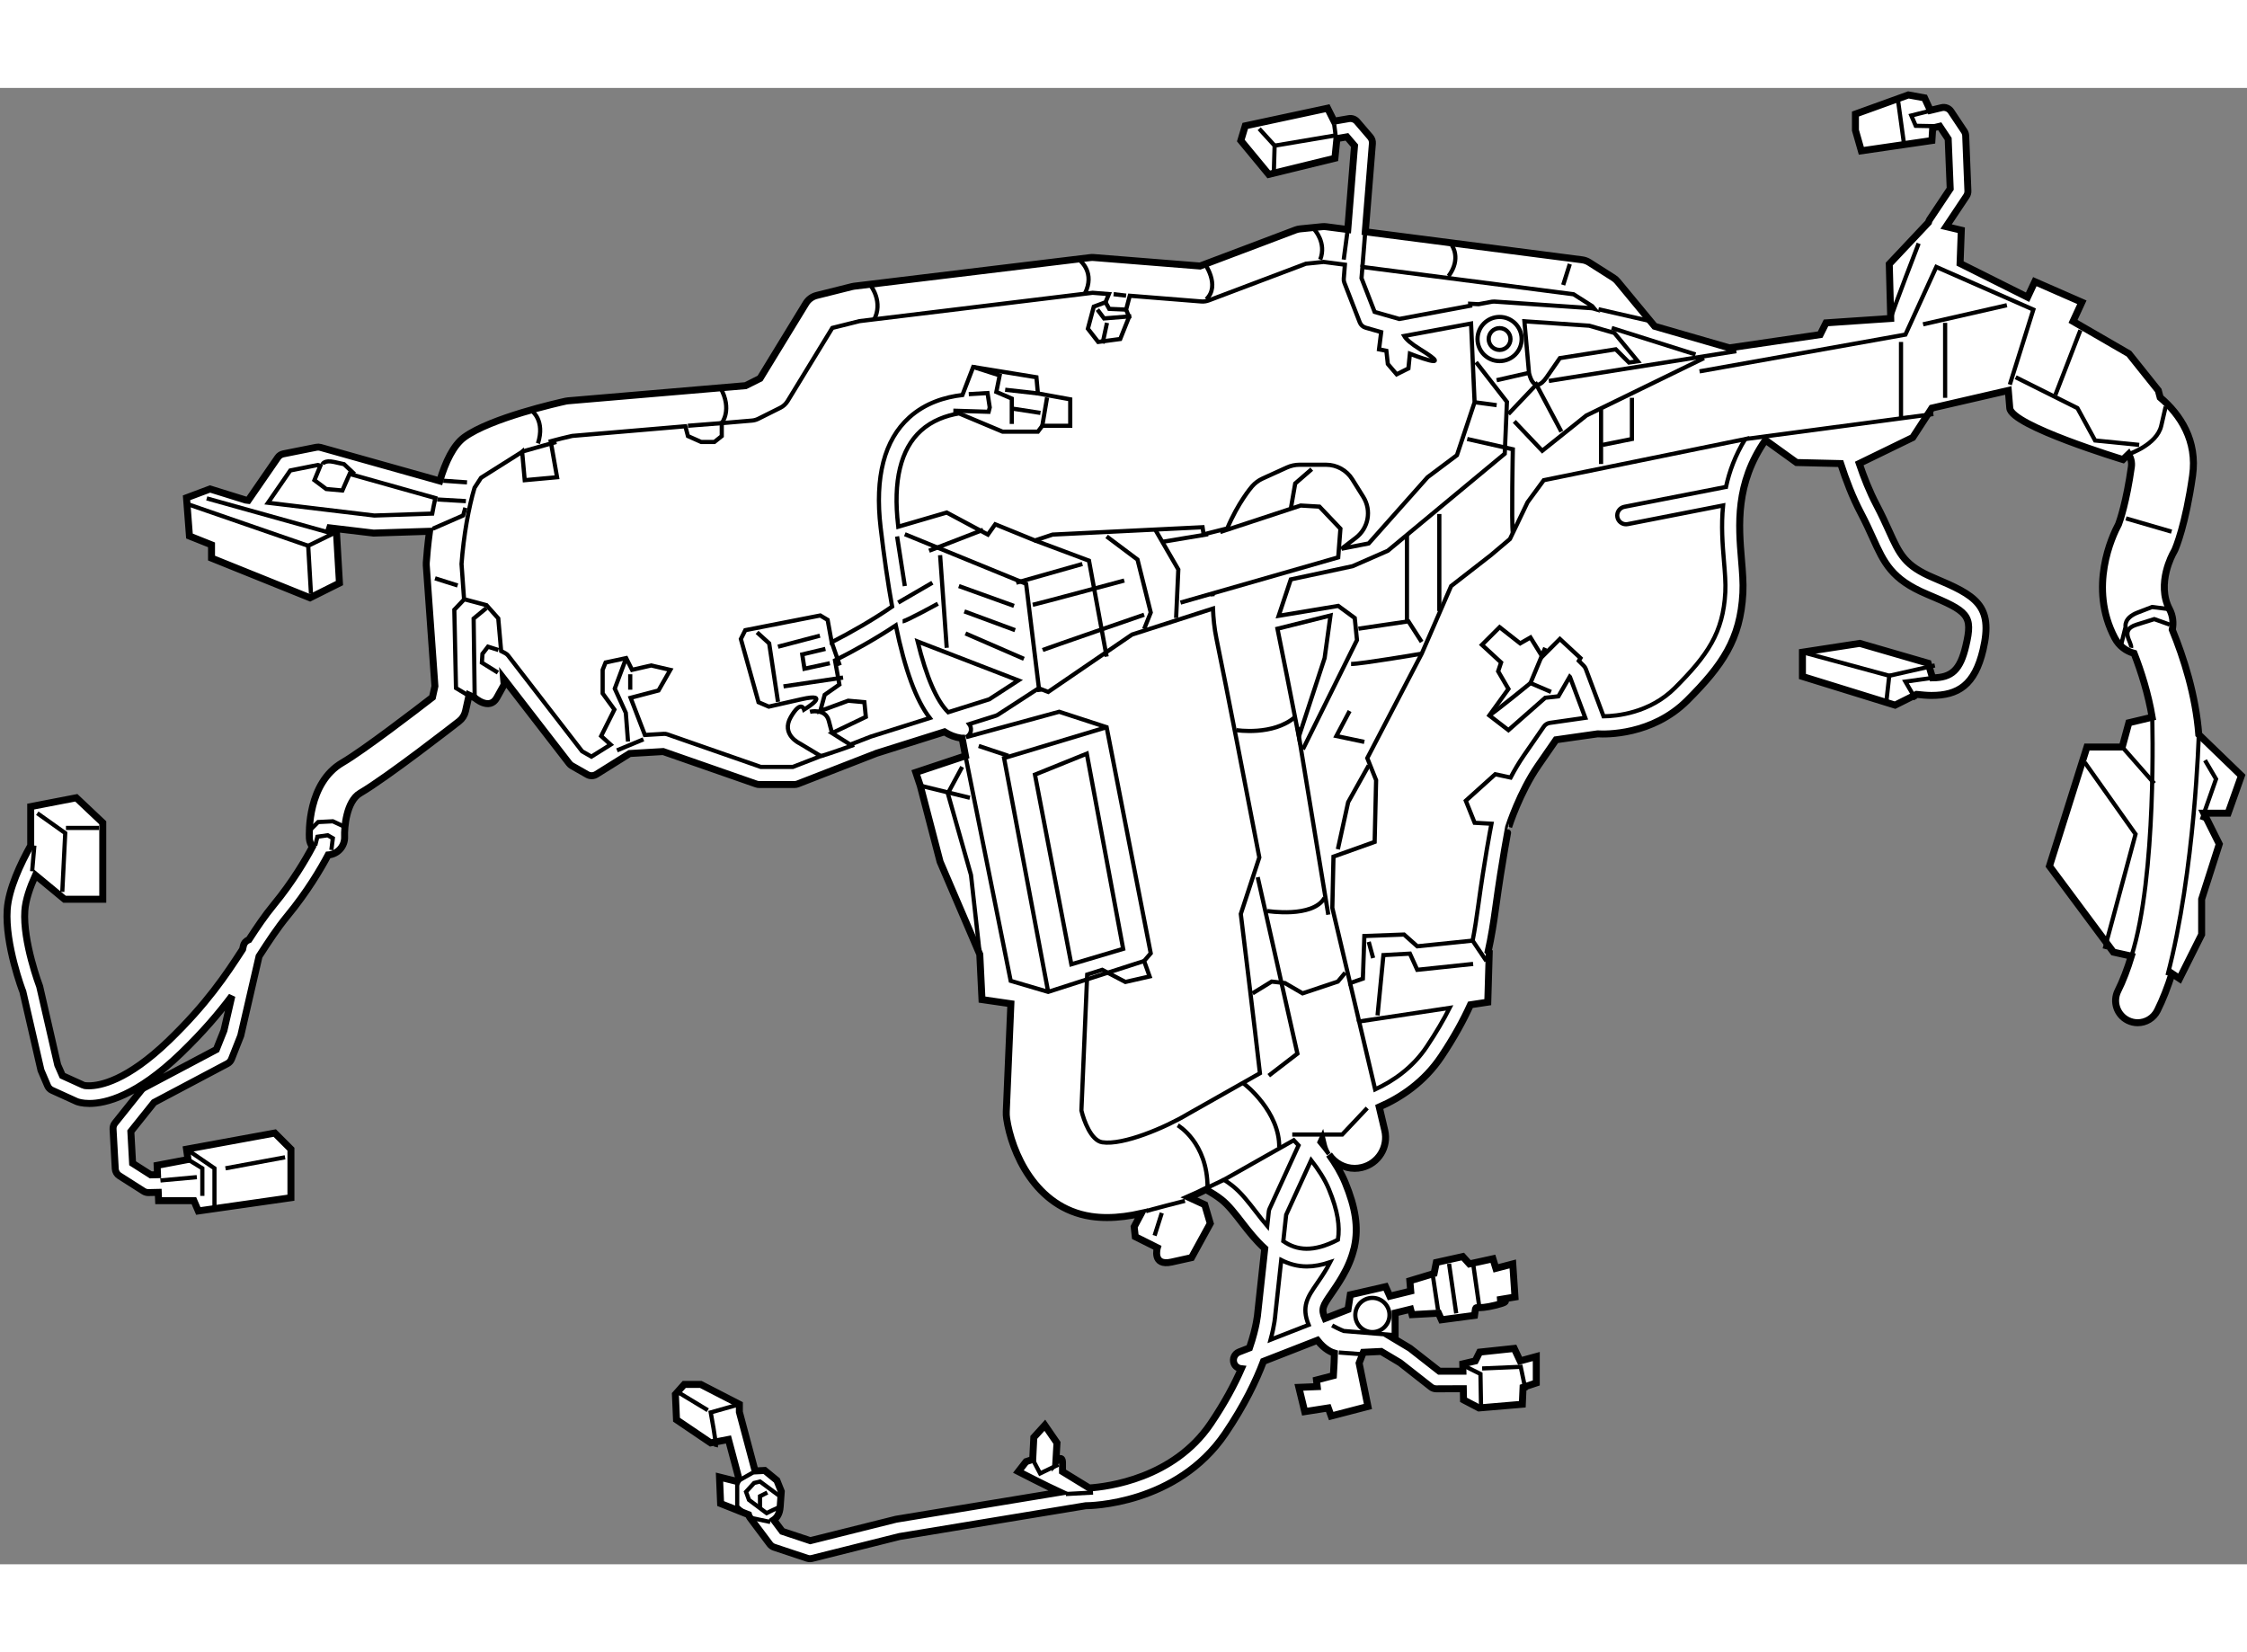 <?xml version="1.0" encoding="utf-8"?>
<!-- Generator: Adobe Illustrator 15.1.0, SVG Export Plug-In . SVG Version: 6.00 Build 0)  -->
<!DOCTYPE svg PUBLIC "-//W3C//DTD SVG 1.1//EN" "http://www.w3.org/Graphics/SVG/1.1/DTD/svg11.dtd">
<svg version="1.1" xmlns="http://www.w3.org/2000/svg" xmlns:xlink="http://www.w3.org/1999/xlink" x="0px" y="0px" width="244.8px"
	 height="180px" viewBox="7.847 7.832 160.898 105.714" enable-background="new 0 0 244.8 180" xml:space="preserve">
	
<rect x="7.847" y="7.832" width="160.898" height="105.714" fill="#808080" stroke="none"/>
	
<g><path fill="#FFFFFF" stroke="#000000" stroke-width="0.5" d="M168.345,57.082l-3.053-2.951c-0.22-2.826-1.082-5.513-1.898-7.505
				c0.1-0.484,0.048-1.001-0.199-1.471c-0.966-1.834,0.252-3.987,0.254-3.993c0.047-0.077,0.089-0.157,0.126-0.239
				c0.077-0.174,0.771-1.804,1.273-5.324c0.357-2.503-0.871-4.375-2.32-5.603l-0.133-0.5l-2.105-2.633l-4.001-2.316l0.632-1.369
				l-3.369-1.475l-0.52,1.113l-4.832-2.416l0.088-2.382l-1.088-0.258l1.455-2.182c0.074-0.111,0.111-0.242,0.105-0.375l-0.158-3.948
				c-0.004-0.116-0.041-0.229-0.105-0.325l-0.947-1.421c-0.146-0.22-0.413-0.327-0.673-0.264l-0.808,0.194l-0.414-0.896l-1.157-0.211
				l-3.791,1.369v1.159l0.422,1.474l5.053-0.737l0.057-0.899l0.505-0.121l0.604,0.908l0.144,3.566l-1.467,2.198
				c-0.043,0.065-0.073,0.137-0.091,0.214l-2.805,2.979l0.104,3.896l-4.633,0.316l-0.42,0.842l-6.498,0.95l-5.354-1.548l-2.652-3.207
				c-0.083-0.102-0.183-0.19-0.294-0.261l-1.738-1.105c-0.157-0.1-0.333-0.164-0.516-0.187l-15.52-2.007l0.51-6.323
				c0.014-0.168-0.041-0.334-0.15-0.462l-0.948-1.105c-0.144-0.168-0.365-0.249-0.586-0.212l-1.061,0.183l-0.464-0.928l-5.896,1.263
				l-0.316,1.053l2,2.422l4.738-1.158l0.141-1.405l0.719-0.124l0.543,0.635l-0.484,6l-1.545-0.2
				c-0.097-0.012-0.192-0.015-0.288-0.004l-1.579,0.158c-0.11,0.011-0.218,0.036-0.321,0.075l-6.842,2.585l-7.614-0.609
				c-0.085-0.008-0.169-0.006-0.253,0.005L69.01,22.029c-0.051,0.007-0.103,0.017-0.154,0.029l-2.527,0.632
				c-0.321,0.08-0.599,0.284-0.772,0.566l-3.285,5.376l-1.039,0.52l-12.709,1.084c-0.055,0.005-0.109,0.013-0.163,0.024
				c-0.543,0.119-5.367,1.203-7.264,2.582c-0.787,0.572-1.353,1.772-1.758,3.132L30.8,33.574c-0.095-0.028-0.197-0.032-0.297-0.012
				l-2.369,0.473c-0.161,0.032-0.303,0.126-0.396,0.262l-2.117,3.069l-0.175-0.021l-2.558-0.795l-1.685,0.631l0.21,2.738l1.58,0.631
				v0.948l7.054,2.843l2.106-1.053l-0.21-3.58L31.26,39.31l3.336,0.398l4.006-0.129c-0.128,0.947-0.199,1.764-0.232,2.253
				c-0.004,0.06-0.004,0.119,0,0.178l0.619,8.66l-0.177,0.797c-1.175,0.91-4.935,3.796-6.451,4.681
				c-2.487,1.451-2.383,5.017-2.362,5.418c0.012,0.231,0.101,0.432,0.218,0.612c-0.507,0.951-1.424,2.512-2.76,4.135
				c-0.67,0.814-1.225,1.646-1.784,2.506c-0.19,0.073-0.347,0.226-0.397,0.439l-0.058,0.254c-1.189,1.837-2.573,3.917-5.292,6.54
				c-2.987,2.881-4.93,3.233-5.708,3.233c-0.314,0-0.386-0.037-0.384-0.037l-1.517-0.689l-0.34-0.771l-1.288-5.612
				c-0.013-0.032-1.212-3.218-1.065-5.419c0.051-0.771,0.37-1.688,0.76-2.553l2.084,1.722h2.737v-5.475l-1.895-1.79l-3.264,0.631
				v2.786c-0.714,1.279-1.584,3.107-1.684,4.595c-0.165,2.479,1.092,5.811,1.121,5.868l1.298,5.635l0.474,1.106
				c0.062,0.145,0.176,0.262,0.319,0.326l1.764,0.802c0.086,0.035,0.394,0.14,0.911,0.14c1.162,0,3.383-0.532,6.553-3.589
				c1.589-1.533,2.729-2.879,3.647-4.106l-0.567,2.469l-0.545,1.364l-5.165,2.734c-0.076,0.041-0.144,0.096-0.198,0.164l-1.895,2.369
				c-0.097,0.122-0.146,0.275-0.137,0.43l0.158,2.843c0.011,0.203,0.12,0.389,0.291,0.498l1.737,1.106
				c0.102,0.065,0.219,0.099,0.339,0.099c0.005,0,0.01,0,0.015,0l0.697-0.016l0.025,0.595h2.526l0.316,0.737l6.633-0.948v-3.474
				l-1.158-1.158l-6.317,1.158l0.105,0.737l-2.211,0.42l0.028,0.669l-0.482,0.011l-1.302-0.829l-0.126-2.278l1.663-2.078l5.253-2.781
				c0.133-0.07,0.236-0.185,0.291-0.324l0.661-1.672l1.313-5.687c0.009-0.013,0.018-0.027,0.026-0.041
				c0.648-1.003,1.261-1.95,2.007-2.857c1.414-1.717,2.379-3.355,2.913-4.36c0.683-0.046,1.208-0.626,1.179-1.312
				c-0.028-0.625,0.119-2.535,1.111-3.114c1.946-1.135,6.881-4.986,7.09-5.149c0.23-0.181,0.392-0.436,0.456-0.722l0.255-1.148
				l0.406,0.19c0,0,1.054,0.947,1.58,0c0.526-0.947,0.526-0.947,0.526-0.947l-0.038-0.429l4.696,6.078
				c0.052,0.066,0.115,0.122,0.188,0.165l1.106,0.631c0.203,0.116,0.451,0.11,0.648-0.013l2.39-1.494l2.397-0.141l6.672,2.327
				c0.066,0.023,0.137,0.035,0.208,0.035h2.526c0.079,0,0.156-0.015,0.229-0.043l5.646-2.197l4.862-1.531
				c0.369,0.234,0.759,0.388,1.177,0.448c0.03,0.005,0.06,0.006,0.089,0.006l0.237,1.264l-3.554,1.184l0.316,0.948l1.421,5.449
				l2.843,6.633l0.158,3.237l2.068,0.3l-0.329,7.719c-0.007,0.17,0.002,0.34,0.027,0.508c0.343,2.314,2.002,6.393,6.047,7
				c0.375,0.056,0.757,0.082,1.143,0.082c0.813,0,1.642-0.117,2.452-0.299l-0.511,0.958l0.079,0.71l1.58,0.79
				c0,0-0.395,1.342,1.026,1.026c1.421-0.315,1.421-0.315,1.421-0.315l1.343-2.448l-0.395-1.342l-1.127-0.52
				c0.447-0.194,0.849-0.387,1.206-0.566c0.384,0.211,0.762,0.44,1.11,0.714c0.507,0.398,0.985,1.018,1.49,1.673
				c0.466,0.604,0.992,1.271,1.617,1.836l-0.505,4.648c0,0.017-0.064,0.929-0.588,2.469l-0.747,0.291
				c-0.325,0.127-0.486,0.493-0.359,0.818c0.089,0.228,0.299,0.358,0.525,0.382c-0.496,1.129-1.198,2.455-2.197,3.931
				c-2.666,3.935-7.369,4.517-8.695,4.607l-1.916-1.174c0,0,0,0,0-0.632s-0.474-0.079-0.474-0.079l0.079-1.343l-0.869-1.263
				l-0.79,0.868l-0.079,1.58l-0.474,0.157l-0.552,0.711c0,0,2.046,1.05,2.974,1.479l-11.734,1.935l-6.14,1.534l-2.007-0.668
				l-0.613-0.817c0.214-0.146,0.426-0.416,0.463-0.937c0.079-1.105,0.079-1.105,0.079-1.105l-0.316-0.789l-0.869-0.711l-0.69,0.034
				l-1.126-4.222v-0.551l-2.764-1.422h-1.184l-0.632,0.711l0.079,1.816l2.448,1.658l1.271-0.244l0.744,2.791l-0.12,0.217
				l-1.264-0.315l0.079,1.896l1.996,0.795c0.021,0.077,0.057,0.151,0.105,0.215l1.421,1.896c0.078,0.103,0.184,0.18,0.306,0.221
				l2.369,0.789c0.065,0.021,0.132,0.033,0.2,0.033c0.052,0,0.104-0.008,0.153-0.02l6.267-1.569l13.321-2.202
				c0.265,0,6.535-0.06,10-5.174c1.369-2.021,2.21-3.777,2.733-5.166l3.863-1.508c0.523,0.673,1.034,0.868,1.218,0.92l-0.021,0.662
				l-0.052,0.947l-1.211,0.315l0.053,0.474l-1.316,0.053l0.421,1.738l1.685-0.264l0.21,0.579l2.632-0.685l-0.632-3.105l0.302-0.773
				l1.276-0.061l1.349,0.804l2.211,1.737c0.111,0.088,0.249,0.135,0.39,0.135l1.932-0.008l0.01,0.533l0.005,0.265l1.105,0.579
				l3.106-0.264l0.053-1.211l0.947-0.315V98.67l-1.158,0.316l-0.421-0.895l-2.475,0.263l-0.315,0.632l-0.895,0.211l0.011,0.525
				h-1.688l-2.104-1.646l-1.358-0.814l0.295-0.118v-1.591l1.107-0.271l0.104,0.389l1.896-0.105l0.21,0.474l2.369-0.315
				c0,0,0,0,0.053-0.369c0.053-0.368,0,0,1.474-0.368c1.474-0.368,0.105-0.368,0.105-0.368l1.264-0.211l-0.158-2.369l-1.21,0.316
				l-0.211-0.685l-1.685,0.368l-0.474-0.526l-1.896,0.421l-0.158,0.79l-1.737,0.526c0,0,0.028,0.361,0.062,0.733l-1.494,0.367
				l-0.305-0.68l-2.527,0.579l-0.163,1.055l-1.646,0.641c-0.291-0.68-0.161-0.887,0.439-1.758c0.233-0.338,0.51-0.738,0.809-1.251
				c0.398-0.683,0.662-1.329,0.821-1.982c0.021-0.051,0.032-0.102,0.039-0.156c0.296-1.373,0.079-2.779-0.663-4.581
				c-0.287-0.695-0.697-1.375-1.154-2.005c0.406,0.606,1.09,0.984,1.831,0.984c0.167,0,0.339-0.02,0.51-0.06
				c1.188-0.28,1.925-1.471,1.644-2.66l-0.394-1.67c1.562-0.683,3.229-1.795,4.454-3.631c0.908-1.363,1.563-2.561,2.076-3.691
				l1.241-0.187l0.105-3.58l-0.075-0.06c0.225-1.017,0.391-2.049,0.543-3.172c0.461-3.383,0.928-5.74,0.924-5.74h0
				c0.014-0.043,0.787-2.47,2.128-4.409l1.264-1.827l2.977-0.425c0.572,0.036,3.906,0.119,6.426-2.399
				c2.5-2.5,3.801-4.374,3.975-7.678c0.039-0.737-0.029-1.548-0.1-2.405c-0.205-2.456-0.446-5.455,1.715-8.551l2.229,1.605
				l3.156,0.075c0.373,1.152,0.853,2.412,1.444,3.535c0.358,0.681,0.626,1.271,0.861,1.792c0.807,1.781,1.34,2.957,3.874,4.025
				c2.952,1.242,3.31,1.486,2.789,3.694c-0.41,1.747-1.017,2.284-2.388,2.297l-0.313-1.047l-4.896-1.421l-4.106,0.632v1.737
				l6.633,2.053l1.539-0.77c0.367,0.038,0.736,0.076,1.063,0.076c1.91,0,3.104-0.736,3.699-3.268c0.753-3.199-0.537-3.89-3.529-5.149
				c-2.078-0.875-2.434-1.661-3.213-3.381c-0.245-0.54-0.523-1.151-0.895-1.858c-0.486-0.924-0.896-1.962-1.23-2.95l3.83-1.863
				l1.368-2.106l5.476-1.263c0,0,0,0,0.105,1.263s8.106,3.685,8.106,3.685l0.403-0.389c0.156,0.272,0.247,0.578,0.198,0.919
				c-0.361,2.525-0.813,3.821-0.915,4.096c-0.461,0.861-2.182,4.52-0.274,8.144c0.299,0.567,0.81,0.95,1.384,1.104
				c0.511,1.313,1.013,2.901,1.295,4.575l-1.67,0.397l-0.474,1.737h-2.526l-2.685,8.528l4.579,6.159l1.285,0.286
				c-0.285,0.929-0.604,1.771-0.96,2.482c-0.391,0.781-0.074,1.729,0.706,2.12c0.228,0.113,0.468,0.167,0.706,0.167
				c0.579,0,1.137-0.32,1.413-0.874c0.391-0.781,0.737-1.677,1.047-2.646l0.541,0.36l1.58-3.158v-2.527l1.263-3.948l-1.104-2.211
				h1.736L168.345,57.082z"></path><path fill="none" stroke="#000000" stroke-width="0.3" d="M125.121,27.403l-0.629,0.092l-0.947-0.947l-4.002,0.631
				c0,0,0,0-0.947,1.369c-0.948,1.369-1.264-0.315-1.264-0.315l-0.328-3.691l4.64,0.316l1.804,0.521L125.121,27.403z"></path><path fill="none" stroke="#000000" stroke-width="0.3" d="M120.523,22.606l1.332,0.847l0.164,0.198l-0.089-0.026
				c-0.043-0.012-0.088-0.021-0.133-0.023l-6.948-0.474c-0.055-0.002-0.107,0-0.159,0.009l-0.971,0.181l-0.598-0.033l0.006,0.143
				l-5.082,0.946l-1.767-0.504l-0.939-2.415l0.065-0.803L120.523,22.606z"></path><path fill="none" stroke="#000000" stroke-width="0.3" d="M34.65,38.45l-7.612-0.914l1.594-2.312l1.968-0.393l0.189,0.053
				l-0.426,1.035l0.843,0.632l1.158,0.105l0.518-1.184l6.138,1.726c-0.084,0.373-0.156,0.745-0.222,1.113L34.65,38.45z"></path><path fill="none" stroke="#000000" stroke-width="0.3" d="M64.622,56.45H62.32l-6.689-2.333c-0.079-0.028-0.166-0.04-0.245-0.034
				l-1.361,0.08l-0.497-1.292l-0.526-1.369l2-0.526l0.842-1.474l-1.369-0.316L53.106,49.5l-0.421-0.842l-1.474,0.315L51,49.5v1.685
				l0.842,1.159l-0.948,1.895l0.677,0.615l-1.375,0.86l-0.667-0.381l-5.295-6.852c-0.056-0.072-0.127-0.13-0.208-0.173l-0.294-0.153
				l-0.207-2.34l-0.843-0.947l-1.579-0.421l-0.026,0.015l-0.182-2.542c0.147-2.017,0.516-4.08,0.931-5.456l0.467-0.717l2.884-1.821
				c0.023-0.014,0.036-0.036,0.056-0.053l0.186,2.046l2.316-0.211l-0.455-2.579c0.561-0.15,1.093-0.281,1.541-0.38l8.1-0.691
				l0.186,0.703l0.947,0.421h0.947l0.527-0.421v-0.926l2.161-0.184c0.159-0.013,0.314-0.057,0.458-0.129l1.58-0.79
				c0.211-0.106,0.389-0.27,0.513-0.471l3.204-5.245l1.949-0.487L86.087,22.5l1.163,0.093l-0.241,0.585l-0.842,0.315l-0.421,1.579
				l0.737,0.948l1.579-0.211l0.632-1.579l-0.21-0.526l0.261-0.992l5.113,0.409c0.187,0.017,0.373-0.012,0.547-0.077l6.952-2.626
				l1.27-0.127l1.522,0.197l-0.081,1.008c-0.008,0.095,0.006,0.19,0.041,0.28l1.105,2.842c0.072,0.185,0.225,0.325,0.416,0.379
				l1.117,0.319l-0.154,1.232l0.526,0.105l0.105,0.947l0.632,0.737l0.842-0.421l0.105-1.053c0,0,3.475,1.369,0.737-0.315
				c-0.668-0.412-1.006-0.721-1.142-0.956l4.785-0.89l0.253,5.636l-1.264,3.791l-2.105,1.579l-4.212,4.739l-1.94,0.378l1.02-0.78
				c0.906-0.693,1.136-1.961,0.532-2.929l-0.79-1.264c-0.404-0.646-1.112-1.039-1.875-1.039h-1.895c-0.316,0-0.627,0.068-0.915,0.198
				l-1.737,0.79c-0.289,0.131-0.545,0.323-0.754,0.562c-0.077,0.089-1.003,1.176-1.775,3.009L94.032,39.8l-0.074-0.512l-3.393,0.167
				l-7.347,0.36l-1.263,0.421l-2.843-1.158l-0.526,0.737l-2.948-1.579L72.17,39.25c-0.003-0.03-0.007-0.058-0.011-0.088
				c-0.375-3.182,0.175-5.466,1.632-6.788c0.804-0.729,1.798-1.082,2.727-1.238l3.121,1.309h2.527l0.316-0.421h2v-1.895l-2.316-0.421
				l-0.105-1.159l-4.527-0.737l-0.772,2.008c-1.239,0.143-2.656,0.565-3.813,1.612c-1.782,1.612-2.469,4.263-2.044,7.877
				c0.252,2.143,0.525,4.013,0.823,5.66c-1.388,0.963-2.939,1.839-4.327,2.554l-0.291-1.601l-0.527-0.315l-5.37,1.052l-0.316,0.632
				l1.264,4.527l0.737,0.316c0,0,0,0,2.316-0.526c2.316-0.526,0.211,0.737,0.211,0.737s-0.211-0.737-0.948,0.526
				c-0.736,1.264,0.632,1.896,0.632,1.896l1.512,0.907L64.622,56.45z"></path><path fill="none" stroke="#000000" stroke-width="0.3" d="M102.697,48.658l-1.844,5.63c-0.578-2.965-1.145-5.842-1.533-7.733
				l3.798-0.949L102.697,48.658z"></path><path fill="none" stroke="#000000" stroke-width="0.3" d="M75.741,52.535c-0.83-0.833-1.558-2.514-2.188-5.065l7.215,2.786
				l-2.085,1.354L75.741,52.535z"></path><path fill="none" stroke="#000000" stroke-width="0.3" d="M94.676,44.221L94.672,44.2l0.003,0
				C94.675,44.206,94.676,44.214,94.676,44.221z"></path><path fill="none" stroke="#000000" stroke-width="0.3" d="M70.197,54.282l-1.467,0.57l-1.305-0.824l2.421-1.159l-0.105-1.053
				l-1.158-0.105l-2,0.736l0.316-1.158l1.053-0.737l-0.314-1.729c1.361-0.688,2.909-1.544,4.351-2.505
				c0.664,3.2,1.455,5.354,2.436,6.63L70.197,54.282z"></path><path fill="none" stroke="#000000" stroke-width="0.3" d="M86.775,83.328c-0.798-0.12-1.327-1.562-1.493-2.279l0.414-9.729
				l1.076-0.341l1.658,0.869l1.737-0.395l-0.395-1.105l0.474-0.553l-3.159-16.188l-3.396-1.106l-6.664,1.818
				c0.176-0.09,0.311-0.254,0.341-0.465c0.024-0.173-0.023-0.339-0.121-0.469l1.896-0.597c0.055-0.018,0.107-0.042,0.155-0.072
				l2.924-1.898l0.68,0.263l6.002-4.106l5.798-1.864c0.029,0.691,0.094,1.402,0.249,2.152c0.735,3.571,2.188,11.085,3.07,15.67
				l-1.326,4.047c0,0,1.037,8.443,1.37,11.405l-5.173,2.928C91.315,82.259,88.279,83.558,86.775,83.328z"></path><path fill="none" stroke="#000000" stroke-width="0.3" d="M97.796,88.329c-0.556-0.72-1.079-1.399-1.71-1.895
				c-0.191-0.151-0.391-0.29-0.593-0.422c0.036-0.021,0.076-0.045,0.104-0.061l4.892-2.769c0.113,0.116,0.227,0.24,0.343,0.367
				l-2.078,4.541c-0.028,0.062-0.046,0.127-0.053,0.194l-0.113,1.037C98.322,89.009,98.062,88.674,97.796,88.329z"></path><path fill="none" stroke="#000000" stroke-width="0.3" d="M102.131,93.469c-0.649,0.939-1.115,1.631-0.577,2.934l-2.727,1.063
				c0.297-1.096,0.336-1.735,0.338-1.779l0.426-3.925c0.542,0.274,1.143,0.457,1.839,0.457c0.504,0,1.061-0.103,1.664-0.305
				c-0.067,0.128-0.131,0.255-0.207,0.385C102.608,92.777,102.349,93.152,102.131,93.469z"></path><path fill="none" stroke="#000000" stroke-width="0.3" d="M103.65,90.307c-1.768,0.918-2.949,0.767-3.911,0.103l0.205-1.888
				l1.79-3.91c0.509,0.654,0.976,1.363,1.274,2.086C103.643,88.24,103.801,89.341,103.65,90.307z"></path><path fill="none" stroke="#000000" stroke-width="0.3" d="M102.325,83.321l0.224-0.489l0.155,0.658
				c0.059,0.249,0.16,0.477,0.29,0.681C102.778,83.875,102.552,83.592,102.325,83.321z"></path><path fill="none" stroke="#000000" stroke-width="0.3" d="M110.015,76.473c-1.001,1.503-2.378,2.458-3.7,3.069l-1.148-4.864
				l6.483-0.973C111.219,74.56,110.686,75.468,110.015,76.473z"></path><path fill="none" stroke="#000000" stroke-width="0.3" d="M131.438,36.404c-0.005,0-0.009-0.001-0.013,0l-7.265,1.421
				c-0.343,0.067-0.566,0.399-0.499,0.742c0.06,0.301,0.323,0.51,0.619,0.51c0.04,0,0.081-0.004,0.122-0.012l6.828-1.336
				c-0.146,1.456-0.037,2.808,0.061,3.977c0.068,0.813,0.133,1.582,0.098,2.233c-0.152,2.913-1.285,4.53-3.606,6.852
				c-1.813,1.813-4.196,2.025-5.113,2.036l-1.271-3.391c-0.032-0.084-0.082-0.161-0.145-0.225l-0.352-0.353l0.116-0.201l-1.474-1.368
				l-1.263,1.263l-0.843-1.369l-0.736,0.421l-1.474-1.158l-1.264,1.263l1.37,1.263l-0.211,0.632l0.737,1.263l-1.369,1.896
				l1.369,1.053l2.632-2.316l0.947-0.105l0.81-1.403l0.016,0.016l1.097,2.926l-2.538,0.363c-0.174,0.025-0.33,0.122-0.43,0.266
				l-1.421,2.053c-0.36,0.52-0.68,1.065-0.958,1.596l-1.102-0.236l-2.106,1.896l0.632,1.579l1.206,0.067
				c-0.079,0.405-0.509,2.656-0.938,5.796c-0.125,0.917-0.25,1.759-0.411,2.574l-3.964,0.407l-0.947-0.842l-2.843,0.105l-0.105,3.053
				l-0.916,0.318l-1.271-5.387l0.082-3.669l2.948-1.053l0.105-4.422l-0.632-1.579l3.896-7.476l2.106-4.843l2.843-2.211l1.369-1.158
				l1.263-2.633l1.159-1.579l14.421-2.943C132.098,34.144,131.675,35.296,131.438,36.404z"></path><polyline fill="none" stroke="#000000" stroke-width="0.3" points="21.204,83.825 23.204,85.193 23.204,88.036 		"></polyline><line fill="none" stroke="#000000" stroke-width="0.3" x1="23.994" y1="85.193" x2="28.258" y2="84.404"></line><polyline fill="none" stroke="#000000" stroke-width="0.3" points="21.31,84.562 22.335,85.193 22.335,87.167 		"></polyline><line fill="none" stroke="#000000" stroke-width="0.3" x1="19.335" y1="86.062" x2="21.941" y2="85.825"></line><polyline fill="none" stroke="#000000" stroke-width="0.3" points="10.517,59.766 12.518,61.188 12.307,65.399 		"></polyline><line fill="none" stroke="#000000" stroke-width="0.3" x1="12.57" y1="60.819" x2="14.939" y2="60.819"></line><line fill="none" stroke="#000000" stroke-width="0.3" x1="10.307" y1="62.083" x2="10.148" y2="63.925"></line><polyline fill="none" stroke="#000000" stroke-width="0.3" points="29.89,61.135 30.627,60.398 31.68,60.345 32.47,60.714 		"></polyline><polyline fill="none" stroke="#000000" stroke-width="0.3" points="30.417,62.083 30.574,61.451 31.312,61.345 31.68,61.556 
				31.575,62.398 		"></polyline><polyline fill="none" stroke="#000000" stroke-width="0.3" points="22.652,37.222 31.693,39.748 29.916,40.617 30.114,44.052 		
				"></polyline><line fill="none" stroke="#000000" stroke-width="0.3" x1="21.349" y1="37.656" x2="29.916" y2="40.617"></line><path fill="none" stroke="#000000" stroke-width="0.3" d="M30.943,34.773c0,0,0.118-0.315,0.829-0.158
				c0.71,0.158,0.71,0.158,0.71,0.158l0.751,0.711"></path><line fill="none" stroke="#000000" stroke-width="0.3" x1="39.59" y1="35.958" x2="41.288" y2="36.076"></line><line fill="none" stroke="#000000" stroke-width="0.3" x1="39.155" y1="37.3" x2="41.208" y2="37.419"></line><polyline fill="none" stroke="#000000" stroke-width="0.3" points="38.839,39.393 41.011,38.445 41.169,37.893 		"></polyline><line fill="none" stroke="#000000" stroke-width="0.3" x1="38.998" y1="42.946" x2="40.616" y2="43.459"></line><polyline fill="none" stroke="#000000" stroke-width="0.3" points="41.077,44.462 40.379,45.197 40.498,50.804 41.288,51.277 		
				"></polyline><polyline fill="none" stroke="#000000" stroke-width="0.3" points="42.67,45.079 41.762,45.829 41.84,51.712 		"></polyline><polyline fill="none" stroke="#000000" stroke-width="0.3" points="43.538,48.079 42.788,47.842 42.393,48.355 42.354,48.987 
				43.499,49.698 		"></polyline><polyline fill="none" stroke="#000000" stroke-width="0.3" points="52.685,48.658 51.869,50.843 52.659,52.58 52.816,54.633 		"></polyline><line fill="none" stroke="#000000" stroke-width="0.3" x1="52.027" y1="55.265" x2="53.922" y2="54.476"></line><line fill="none" stroke="#000000" stroke-width="0.3" x1="52.975" y1="49.816" x2="52.975" y2="50.922"></line><path fill="none" stroke="#000000" stroke-width="0.3" d="M45.234,33.873c0.396-0.113,2.449-0.691,2.449-0.691"></path><path fill="none" stroke="#000000" stroke-width="0.3" d="M45.946,30.97c0,0,0.948,0.685,0.421,2.316"></path><path fill="none" stroke="#000000" stroke-width="0.3" d="M57.107,32.022l2.421-0.188c0,0,0.79-0.969-0.105-2.549"></path><path fill="none" stroke="#000000" stroke-width="0.3" d="M70.215,22.02c0,0,0.895,1.159,0.211,2.422"></path><path fill="none" stroke="#000000" stroke-width="0.3" d="M85.219,20.23c0,0,1.053,0.842,0.316,2.316"></path><line fill="none" stroke="#000000" stroke-width="0.3" x1="87.588" y1="22.6" x2="88.483" y2="22.705"></line><polyline fill="none" stroke="#000000" stroke-width="0.3" points="86.43,23.705 86.904,24.336 88.852,24.179 		"></polyline><line fill="none" stroke="#000000" stroke-width="0.3" x1="87.114" y1="24.653" x2="86.798" y2="26.126"></line><polyline fill="none" stroke="#000000" stroke-width="0.3" points="87.009,23.179 87.272,23.652 88.483,23.705 		"></polyline><polyline fill="none" stroke="#000000" stroke-width="0.3" points="98.012,10.754 99.117,11.965 99.064,13.755 		"></polyline><polyline fill="none" stroke="#000000" stroke-width="0.3" points="99.117,11.965 103.486,11.229 103.381,10.438 		"></polyline><line fill="none" stroke="#000000" stroke-width="0.3" x1="104.352" y1="17.967" x2="104.065" y2="20.125"></line><line fill="none" stroke="#000000" stroke-width="0.3" x1="105.607" y1="18.129" x2="105.404" y2="20.65"></line><path fill="none" stroke="#000000" stroke-width="0.3" d="M94.063,20.335c0,0,1.21,1.632,0.158,2.633"></path><path fill="none" stroke="#000000" stroke-width="0.3" d="M101.96,17.967c0,0,0.895,0.947,0.421,2.158"></path><path fill="none" stroke="#000000" stroke-width="0.3" d="M111.805,19.099c0,0,0.71,0.947-0.237,2.211"></path><line fill="none" stroke="#000000" stroke-width="0.3" x1="120.254" y1="20.441" x2="119.78" y2="21.941"></line><line fill="none" stroke="#000000" stroke-width="0.3" x1="122.307" y1="23.679" x2="126.098" y2="24.547"></line><line fill="none" stroke="#000000" stroke-width="0.3" x1="123.254" y1="25.021" x2="129.256" y2="26.916"></line><line fill="none" stroke="#000000" stroke-width="0.3" x1="118.753" y1="28.812" x2="132.178" y2="26.68"></line><polyline fill="none" stroke="#000000" stroke-width="0.3" points="113.542,27.469 115.752,30.312 115.595,34.023 107.224,40.972 
				104.698,42.078 100.275,43.025 99.407,45.631 103.671,44.921 104.855,45.789 105.014,47.368 101.144,55.186 		"></polyline><line fill="none" stroke="#000000" stroke-width="0.3" x1="100.749" y1="53.607" x2="102.96" y2="67.031"></line><polyline fill="none" stroke="#000000" stroke-width="0.3" points="97.906,64.347 100.749,76.981 98.696,78.56 		"></polyline><polyline fill="none" stroke="#000000" stroke-width="0.3" points="76.98,55.66 80.218,71.769 82.902,72.559 89.772,70.348 		"></polyline><polyline fill="none" stroke="#000000" stroke-width="0.3" points="87.088,53.607 79.744,55.818 82.902,72.559 		"></polyline><line fill="none" stroke="#000000" stroke-width="0.3" x1="77.928" y1="54.949" x2="80.06" y2="55.66"></line><line fill="none" stroke="#000000" stroke-width="0.3" x1="73.743" y1="57.792" x2="77.296" y2="58.661"></line><polyline fill="none" stroke="#000000" stroke-width="0.3" points="76.743,56.45 75.717,58.345 77.375,64.188 78.007,69.874 		"></polyline><polyline fill="none" stroke="#000000" stroke-width="0.3" points="62.056,46.816 62.924,47.605 63.556,51.791 		"></polyline><line fill="none" stroke="#000000" stroke-width="0.3" x1="67.4" y1="47.522" x2="67.978" y2="49.185"></line><line fill="none" stroke="#000000" stroke-width="0.3" x1="63.556" y1="47.842" x2="66.557" y2="47.053"></line><line fill="none" stroke="#000000" stroke-width="0.3" x1="63.951" y1="50.685" x2="68.215" y2="50.053"></line><polyline fill="none" stroke="#000000" stroke-width="0.3" points="66.952,48 65.293,48.395 65.451,49.421 67.268,49.026 		"></polyline><path fill="none" stroke="#000000" stroke-width="0.3" d="M65.846,52.501c0,0,1.106-0.263,1.343,0.632
				c0.237,0.896,0.237,0.896,0.237,0.896"></path><path fill="none" stroke="#000000" stroke-width="0.3" d="M66.621,55.672c0.41-0.091,2.384-0.802,2.384-0.802"></path><polyline fill="none" stroke="#000000" stroke-width="0.3" points="72.637,39.788 81.323,43.341 82.271,51.08 		"></polyline><polyline fill="none" stroke="#000000" stroke-width="0.3" points="81.955,40.235 85.825,41.683 87.088,48.553 		"></polyline><line fill="none" stroke="#000000" stroke-width="0.3" x1="80.613" y1="43.262" x2="85.351" y2="41.92"></line><polyline fill="none" stroke="#000000" stroke-width="0.3" points="87.088,39.946 89.299,41.604 90.247,45.395 89.772,46.579 		
				"></polyline><polyline fill="none" stroke="#000000" stroke-width="0.3" points="90.565,39.454 92.221,42.314 92.063,45.789 		"></polyline><path fill="none" stroke="#000000" stroke-width="0.3" d="M81.797,44.842c0.395-0.079,6.554-1.737,6.554-1.737"></path><path fill="none" stroke="#000000" stroke-width="0.3" d="M82.508,48.079c0.395-0.158,7.265-2.526,7.265-2.526"></path><line fill="none" stroke="#000000" stroke-width="0.3" x1="72.164" y1="44.684" x2="74.611" y2="43.262"></line><path fill="none" stroke="#000000" stroke-width="0.3" d="M72.479,46.026c0.236,0,2.526-1.263,2.526-1.263"></path><line fill="none" stroke="#000000" stroke-width="0.3" x1="75.164" y1="41.288" x2="75.638" y2="47.921"></line><line fill="none" stroke="#000000" stroke-width="0.3" x1="72.084" y1="39.946" x2="72.637" y2="43.5"></line><line fill="none" stroke="#000000" stroke-width="0.3" x1="78.244" y1="39.472" x2="74.374" y2="40.972"></line><polyline fill="none" stroke="#000000" stroke-width="0.3" points="77.533,27.811 79.429,28.417 79.191,29.601 80.297,30.075 
				80.297,31.892 		"></polyline><line fill="none" stroke="#000000" stroke-width="0.3" x1="79.823" y1="29.443" x2="82.166" y2="29.707"></line><polyline fill="none" stroke="#000000" stroke-width="0.3" points="77.217,29.759 78.56,29.68 78.718,30.707 78.639,31.022 
				76.111,30.943 		"></polyline><line fill="none" stroke="#000000" stroke-width="0.3" x1="82.823" y1="29.996" x2="82.482" y2="32.022"></line><line fill="none" stroke="#000000" stroke-width="0.3" x1="80.297" y1="30.786" x2="82.35" y2="31.102"></line><line fill="none" stroke="#000000" stroke-width="0.3" x1="76.506" y1="43.5" x2="80.455" y2="44.921"></line><line fill="none" stroke="#000000" stroke-width="0.3" x1="76.901" y1="45.315" x2="80.534" y2="46.658"></line><line fill="none" stroke="#000000" stroke-width="0.3" x1="76.98" y1="46.895" x2="81.165" y2="48.711"></line><line fill="none" stroke="#000000" stroke-width="0.3" x1="91.037" y1="40.341" x2="94.353" y2="39.788"></line><polyline fill="none" stroke="#000000" stroke-width="0.3" points="92.379,44.684 103.671,41.446 103.829,39.393 102.328,37.813 
				100.986,37.734 95.221,39.63 		"></polyline><polyline fill="none" stroke="#000000" stroke-width="0.3" points="101.775,35.129 100.591,36.155 100.275,37.972 		"></polyline><polygon fill="none" stroke="#000000" stroke-width="0.3" points="81.955,57.002 84.561,70.584 88.272,69.479 85.667,55.502 		"></polygon><path fill="none" stroke="#000000" stroke-width="0.3" d="M59.107,105.146c0.053-0.21-0.368-2.474-0.368-2.474l2.053-0.58"></path><line fill="none" stroke="#000000" stroke-width="0.3" x1="56.528" y1="101.303" x2="58.529" y2="102.514"></line><polyline fill="none" stroke="#000000" stroke-width="0.3" points="61.74,106.988 60.635,107.619 60.635,109.41 61.55,110.209 
				63.003,110.516 		"></polyline><path fill="none" stroke="#000000" stroke-width="0.3" d="M63.714,109.436c-0.131,0.027-0.974,0.447-0.974,0.447l-1.263-0.947
				l-0.21-0.578l0.579-0.633l0.421-0.105l1.421,1.054"></path><polyline fill="none" stroke="#000000" stroke-width="0.3" points="62.792,108.41 62.267,108.673 62.267,109.463 		"></polyline><polyline fill="none" stroke="#000000" stroke-width="0.3" points="81.797,106.041 82.324,107.041 83.64,106.409 		"></polyline><line fill="none" stroke="#000000" stroke-width="0.3" x1="84.167" y1="108.515" x2="86.114" y2="108.41"></line><line fill="none" stroke="#000000" stroke-width="0.3" x1="103.71" y1="98.381" x2="105.29" y2="98.499"></line><path fill="none" stroke="#000000" stroke-width="0.3" d="M103.236,96.445c0.513,0.277,0.829,0.396,0.829,0.396l3.686,0.303"></path><line fill="none" stroke="#000000" stroke-width="0.3" x1="110.462" y1="92.971" x2="110.817" y2="95.341"></line><line fill="none" stroke="#000000" stroke-width="0.3" x1="111.607" y1="92.023" x2="112.12" y2="95.578"></line><line fill="none" stroke="#000000" stroke-width="0.3" x1="113.344" y1="92.104" x2="113.778" y2="95.144"></line><polyline fill="none" stroke="#000000" stroke-width="0.3" points="112.752,99.368 113.857,99.92 113.897,102.211 		"></polyline><polyline fill="none" stroke="#000000" stroke-width="0.3" points="113.976,99.525 116.74,99.407 117.095,101.105 		"></polyline><circle fill="none" stroke="#000000" stroke-width="0.3" cx="106.119" cy="95.695" r="1.224"></circle><path fill="none" stroke="#000000" stroke-width="0.3" d="M89.891,88.273c0.158-0.079,2.804-0.751,2.804-0.751"></path><line fill="none" stroke="#000000" stroke-width="0.3" x1="90.522" y1="90.011" x2="91.037" y2="88.392"></line><path fill="none" stroke="#000000" stroke-width="0.3" d="M92.182,82.114c0,0,2.132,1.224,2.132,4.461l1.179-0.563"></path><path fill="none" stroke="#000000" stroke-width="0.3" d="M96.88,79.113c0.158,0.079,2.606,2.054,2.566,4.58"></path><polyline fill="none" stroke="#000000" stroke-width="0.3" points="100.38,82.772 103.96,82.772 105.75,80.876 		"></polyline><polyline fill="none" stroke="#000000" stroke-width="0.3" points="97.538,72.664 98.907,71.822 99.854,71.927 101.118,72.664 
				103.645,71.822 104.171,71.19 		"></polyline><line fill="none" stroke="#000000" stroke-width="0.3" x1="104.519" y1="71.929" x2="105.167" y2="74.678"></line><line fill="none" stroke="#000000" stroke-width="0.3" x1="113.294" y1="68.888" x2="114.279" y2="70.348"></line><polyline fill="none" stroke="#000000" stroke-width="0.3" points="106.487,74.244 106.908,69.926 108.804,69.821 109.33,70.979 
				113.331,70.558 		"></polyline><line fill="none" stroke="#000000" stroke-width="0.3" x1="105.855" y1="68.979" x2="106.171" y2="70.137"></line><path fill="none" stroke="#000000" stroke-width="0.3" d="M98.59,66.768c0,0,3.264,0.526,4.106-0.948"></path><path fill="none" stroke="#000000" stroke-width="0.3" d="M96.38,53.817c0,0,2.632,0.421,4.211-0.948"></path><path fill="none" stroke="#000000" stroke-width="0.3" d="M104.592,49.079c0.737,0,5.054-0.737,5.054-0.737"></path><polyline fill="none" stroke="#000000" stroke-width="0.3" points="105.118,46.553 108.698,46.026 109.646,47.5 		"></polyline><line fill="none" stroke="#000000" stroke-width="0.3" x1="108.593" y1="39.814" x2="108.593" y2="46.026"></line><line fill="none" stroke="#000000" stroke-width="0.3" x1="110.91" y1="38.34" x2="110.91" y2="45.29"></line><polyline fill="none" stroke="#000000" stroke-width="0.3" points="103.645,62.346 104.382,58.977 105.855,56.344 		"></polyline><polyline fill="none" stroke="#000000" stroke-width="0.3" points="104.487,52.448 103.539,54.238 105.54,54.66 		"></polyline><path fill="none" stroke="#000000" stroke-width="0.3" d="M116.174,39.709c-0.105-0.737,0-6.002,0-6.002l-3.264-0.737"></path><line fill="none" stroke="#000000" stroke-width="0.3" x1="113.437" y1="30.338" x2="115.016" y2="30.548"></line><polyline fill="none" stroke="#000000" stroke-width="0.3" points="116.279,31.707 118.28,33.813 121.438,31.286 129.861,27.179 
						"></polyline><polyline fill="none" stroke="#000000" stroke-width="0.3" points="115.858,31.181 117.858,29.075 119.648,32.444 		"></polyline><line fill="none" stroke="#000000" stroke-width="0.3" x1="115.016" y1="28.759" x2="117.332" y2="28.232"></line><line fill="none" stroke="#000000" stroke-width="0.3" x1="122.491" y1="30.865" x2="122.491" y2="34.76"></line><polyline fill="none" stroke="#000000" stroke-width="0.3" points="122.596,33.392 124.702,32.97 124.702,30.022 		"></polyline><circle fill="none" stroke="#000000" stroke-width="0.3" cx="115.226" cy="25.811" r="1.58"></circle><circle fill="none" stroke="#000000" stroke-width="0.3" cx="115.226" cy="25.811" r="0.781"></circle><line fill="none" stroke="#000000" stroke-width="0.3" x1="132.807" y1="32.976" x2="146.286" y2="31.181"></line><polyline fill="none" stroke="#000000" stroke-width="0.3" points="129.545,28.127 144.286,25.495 146.497,20.651 153.446,23.705 
				151.762,29.075 		"></polyline><path fill="none" stroke="#000000" stroke-width="0.3" d="M143.232,24.336c0.211-0.737,2.002-5.37,2.002-5.37"></path><line fill="none" stroke="#000000" stroke-width="0.3" x1="143.76" y1="8.754" x2="144.181" y2="11.807"></line><polyline fill="none" stroke="#000000" stroke-width="0.3" points="146.392,9.386 144.707,9.807 145.023,10.544 146.742,10.576 		
				"></polyline><line fill="none" stroke="#000000" stroke-width="0.3" x1="156.815" y1="25.179" x2="155.025" y2="29.812"></line><polyline fill="none" stroke="#000000" stroke-width="0.3" points="152.182,28.548 156.604,30.759 157.868,33.076 161.026,33.392 
						"></polyline><line fill="none" stroke="#000000" stroke-width="0.3" x1="143.97" y1="26.021" x2="143.97" y2="31.497"></line><line fill="none" stroke="#000000" stroke-width="0.3" x1="145.549" y1="24.758" x2="151.551" y2="23.39"></line><line fill="none" stroke="#000000" stroke-width="0.3" x1="147.129" y1="24.653" x2="147.129" y2="30.022"></line><polyline fill="none" stroke="#000000" stroke-width="0.3" points="118.49,47.921 117.437,50.448 118.911,51.08 		"></polyline><path fill="none" stroke="#000000" stroke-width="0.3" d="M114.489,52.765c0.632-0.421,2.948-2.316,2.948-2.316"></path><polyline fill="none" stroke="#000000" stroke-width="0.3" points="136.916,48.237 143.128,49.922 142.917,51.817 		"></polyline><line fill="none" stroke="#000000" stroke-width="0.3" x1="143.128" y1="49.922" x2="146.392" y2="49.185"></line><polyline fill="none" stroke="#000000" stroke-width="0.3" points="146.231,50.073 144.286,50.343 145.023,51.606 		"></polyline><path fill="none" stroke="#000000" stroke-width="0.3" d="M160.271,34.055c0,0,2.02-0.664,2.334-2.033
				c0.316-1.369,0.316-1.369,0.316-1.369"></path><line fill="none" stroke="#000000" stroke-width="0.3" x1="160.079" y1="38.656" x2="163.343" y2="39.604"></line><path fill="none" stroke="#000000" stroke-width="0.3" d="M159.737,47.684l0.315-1.263c0,0-0.157-0.632,0.869-1.026
				C161.948,45,161.948,45,161.948,45l1.246,0.155"></path><path fill="none" stroke="#000000" stroke-width="0.3" d="M160.447,47.921c0.08-0.395-0.868-1.264,0.395-1.659
				c1.264-0.395,1.264-0.395,1.264-0.395l1.106,0.395"></path><path fill="none" stroke="#000000" stroke-width="0.3" d="M161.959,52.894c0,0,0.346,11.392-1.49,17.108"></path><path fill="none" stroke="#000000" stroke-width="0.3" d="M165.292,54.131c0,0-0.264,9.742-2.238,17.243"></path><polyline fill="none" stroke="#000000" stroke-width="0.3" points="165.738,55.976 166.528,57.318 165.502,60.24 		"></polyline><polyline fill="none" stroke="#000000" stroke-width="0.3" points="157.131,56.134 160.764,61.267 158.553,69.479 		"></polyline><line fill="none" stroke="#000000" stroke-width="0.3" x1="159.815" y1="55.028" x2="162.105" y2="57.634"></line></g>


</svg>